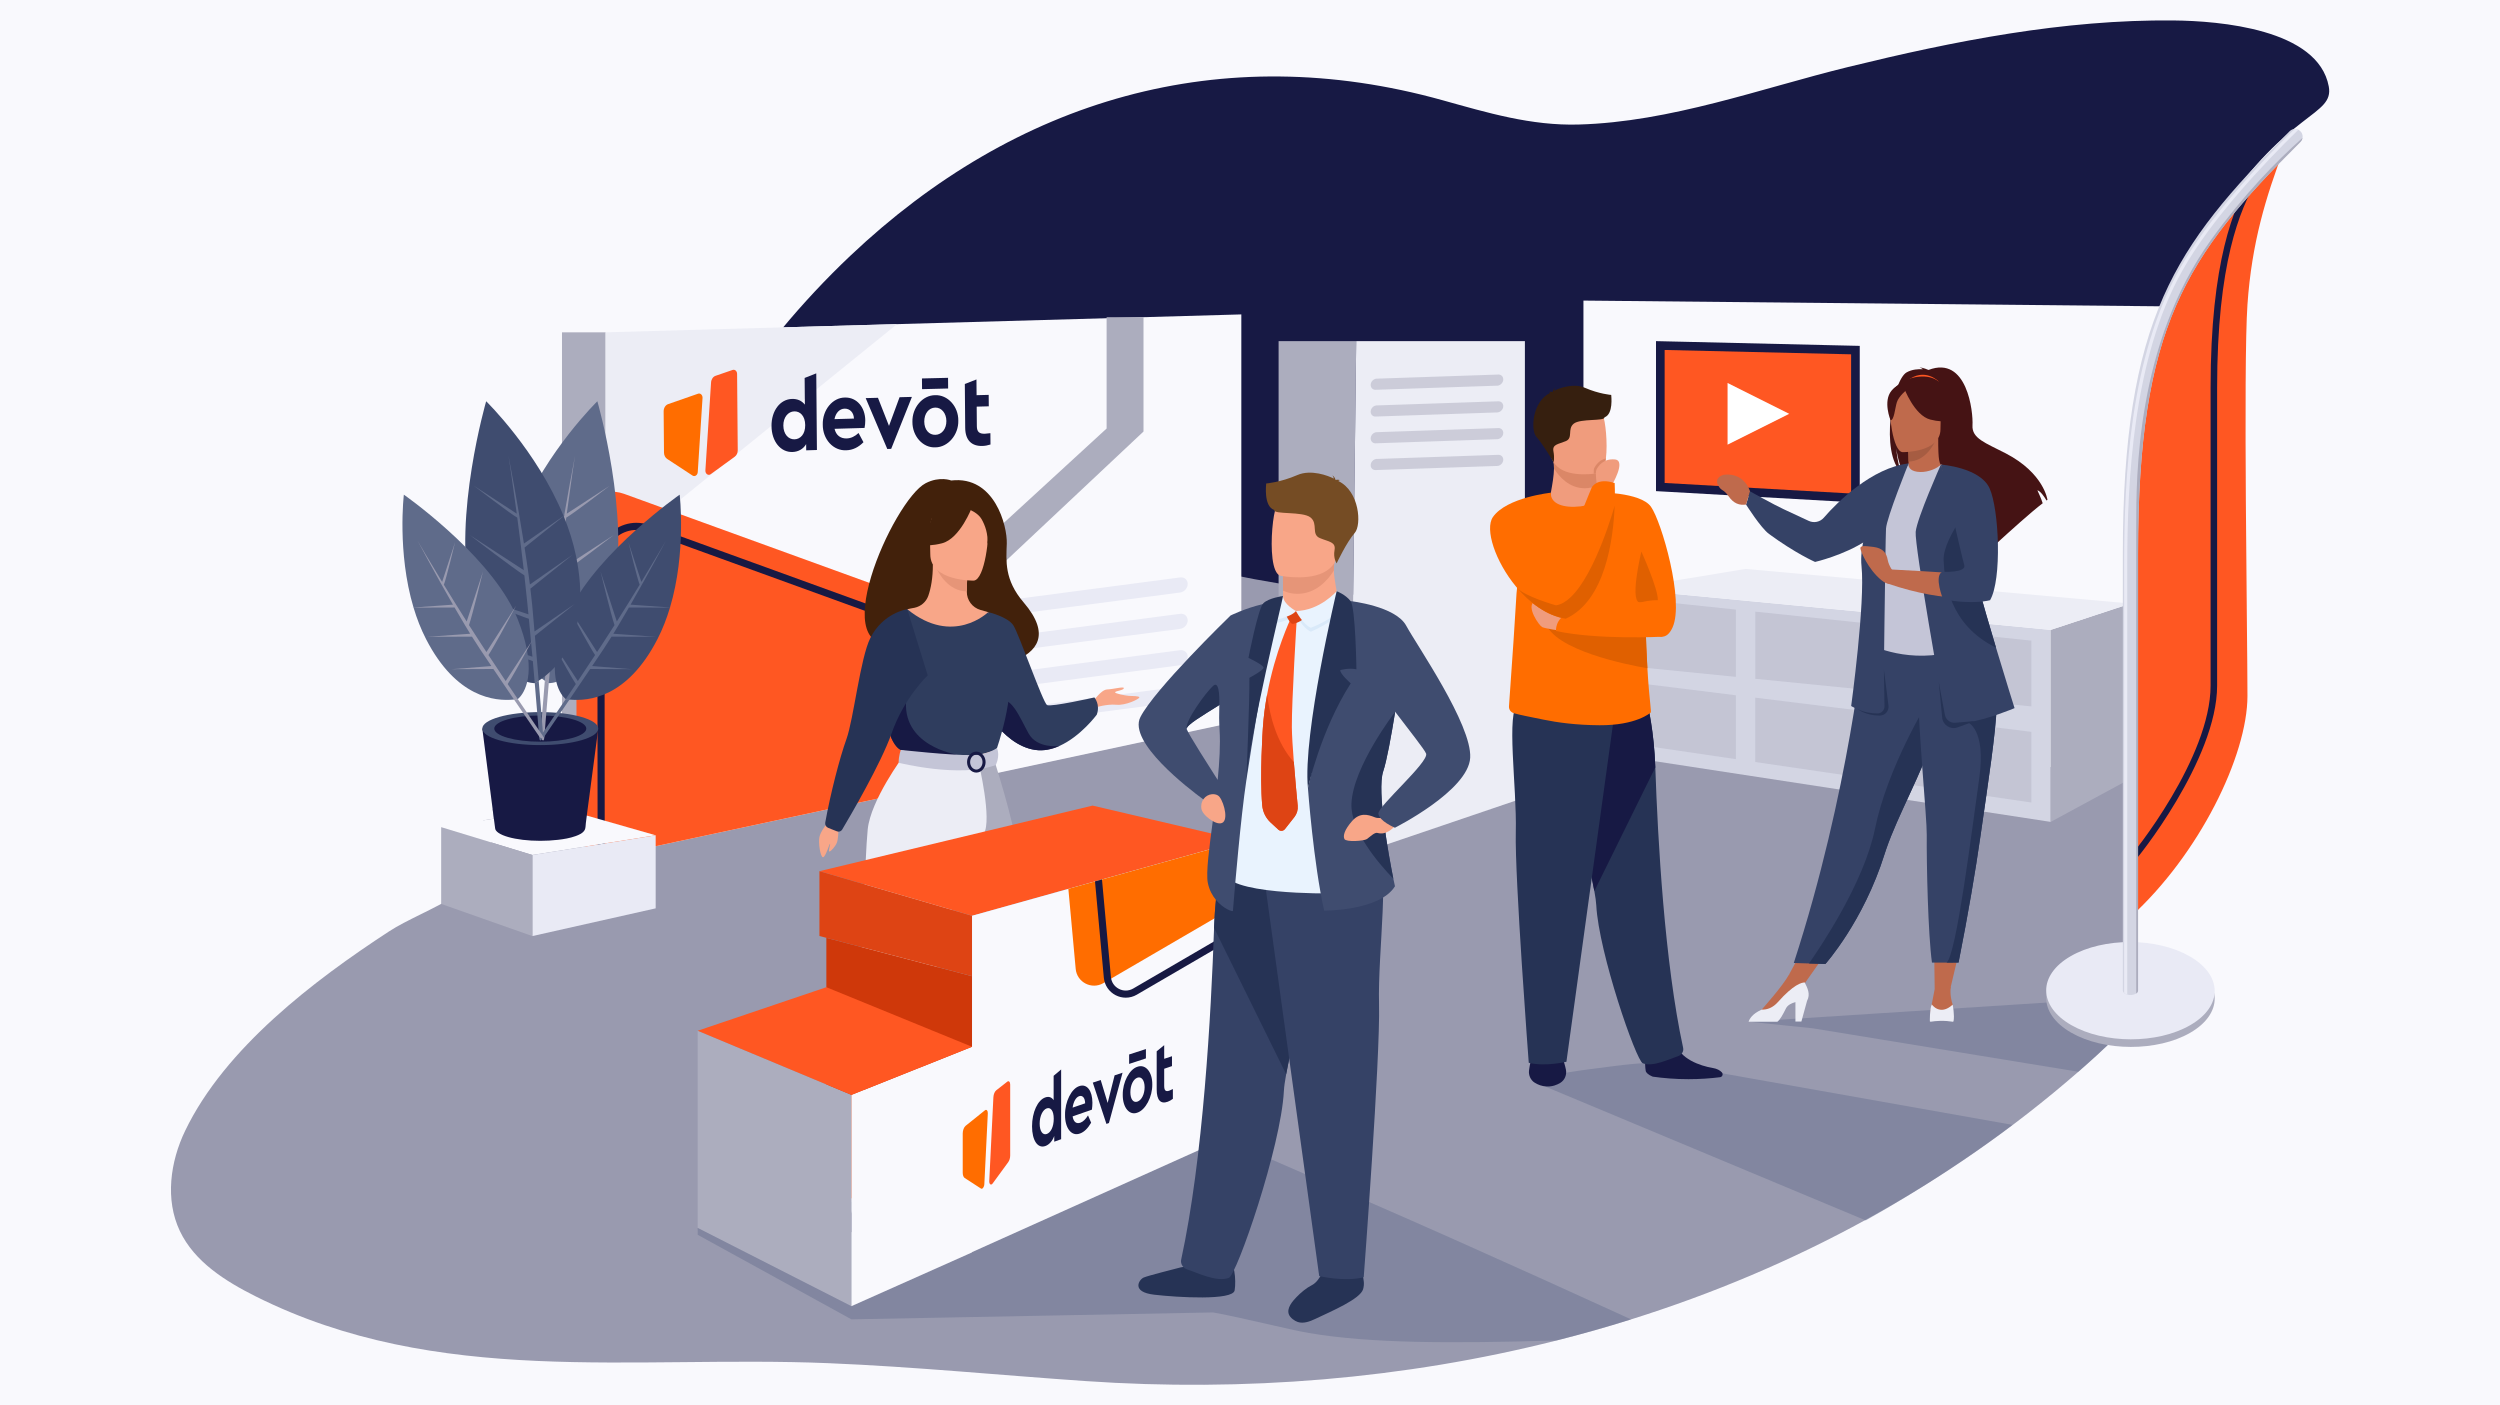 <?xml version="1.0" encoding="UTF-8"?>
<svg xmlns="http://www.w3.org/2000/svg" xmlns:xlink="http://www.w3.org/1999/xlink" version="1.1" viewBox="0 0 1071 602">
  <defs>
    <style>
      .cls-1 {
        fill: #d9e9f9;
      }

      .cls-1, .cls-2, .cls-3, .cls-4, .cls-5, .cls-6, .cls-7, .cls-8, .cls-9, .cls-10, .cls-11, .cls-12, .cls-13, .cls-14, .cls-15, .cls-16, .cls-17, .cls-18, .cls-19, .cls-20, .cls-21, .cls-22, .cls-23, .cls-24, .cls-25, .cls-26, .cls-27, .cls-28, .cls-29, .cls-30, .cls-31, .cls-32, .cls-33, .cls-34, .cls-35, .cls-36, .cls-37, .cls-38, .cls-39, .cls-40, .cls-41 {
        stroke-width: 0px;
      }

      .cls-2 {
        fill: #f9f9fd;
      }

      .cls-3 {
        fill: #42210b;
      }

      .cls-4, .cls-5, .cls-11 {
        fill: #acadbe;
      }

      .cls-4, .cls-14 {
        opacity: .4;
      }

      .cls-5 {
        opacity: .5;
      }

      .cls-6 {
        fill: #2f3d5e;
      }

      .cls-7 {
        fill: #e06000;
      }

      .cls-8 {
        fill: url(#linear-gradient-2);
      }

      .cls-8, .cls-9, .cls-15, .cls-42 {
        mix-blend-mode: multiply;
      }

      .cls-9 {
        fill: url(#linear-gradient-3);
      }

      .cls-43 {
        filter: url(#luminosity-noclip-3);
      }

      .cls-44 {
        filter: url(#luminosity-noclip-5);
      }

      .cls-10 {
        fill: none;
      }

      .cls-12 {
        fill: #354266;
      }

      .cls-45 {
        mask: url(#mask);
      }

      .cls-46 {
        filter: url(#luminosity-noclip);
      }

      .cls-13 {
        fill: #ff6d00;
      }

      .cls-14, .cls-23 {
        fill: #5f6b8a;
      }

      .cls-15 {
        fill: url(#linear-gradient);
      }

      .cls-16 {
        fill: #3f4c6f;
      }

      .cls-17 {
        fill: #263355;
      }

      .cls-18 {
        fill: #f8a688;
      }

      .cls-19 {
        fill: #ecedf5;
      }

      .cls-47 {
        clip-path: url(#clippath-1);
      }

      .cls-48 {
        clip-path: url(#clippath-2);
      }

      .cls-20 {
        fill: #e9eaf5;
      }

      .cls-21 {
        fill: #754c24;
      }

      .cls-22 {
        fill: #d3d5e3;
      }

      .cls-24 {
        fill: #a65c42;
      }

      .cls-25 {
        fill: #171944;
      }

      .cls-26 {
        fill: #c4c5d7;
      }

      .cls-27 {
        fill: #cf380a;
      }

      .cls-28 {
        fill: #49577d;
      }

      .cls-29 {
        fill: #e9f3fe;
      }

      .cls-30 {
        fill: #451314;
      }

      .cls-31 {
        fill: #db8767;
      }

      .cls-32 {
        fill: #e69578;
      }

      .cls-33 {
        fill: #de4414;
      }

      .cls-34 {
        fill: #323862;
      }

      .cls-35 {
        fill: #999aaf;
      }

      .cls-49 {
        isolation: isolate;
      }

      .cls-36 {
        fill: #bf6a4c;
      }

      .cls-37 {
        fill: #f09c7d;
      }

      .cls-38 {
        fill: #fff;
      }

      .cls-39 {
        fill: #361f0f;
      }

      .cls-50 {
        mask: url(#mask-3);
      }

      .cls-51 {
        mask: url(#mask-2);
      }

      .cls-52 {
        mask: url(#mask-5);
      }

      .cls-53 {
        mask: url(#mask-4);
      }

      .cls-54 {
        mask: url(#mask-1);
      }

      .cls-40 {
        fill: #171943;
      }

      .cls-41 {
        fill: #ff5722;
      }
    </style>
    <clipPath id="clippath">
      <rect class="cls-10" x="-5740.38" y="1467.426" width="4968.792" height="5609.857"/>
    </clipPath>
    <filter id="luminosity-noclip" x="259.447" y="288.363" width="518.528" height="86.683" color-interpolation-filters="sRGB" filterUnits="userSpaceOnUse">
      <feFlood flood-color="#fff" result="bg"/>
      <feBlend in="SourceGraphic" in2="bg"/>
    </filter>
    <filter id="luminosity-noclip-2" x="259.447" y="-7170.84" width="518.528" height="32766" color-interpolation-filters="sRGB" filterUnits="userSpaceOnUse">
      <feFlood flood-color="#fff" result="bg"/>
      <feBlend in="SourceGraphic" in2="bg"/>
    </filter>
    <mask id="mask-1" x="259.447" y="-7170.84" width="518.528" height="32766" maskUnits="userSpaceOnUse"/>
    <linearGradient id="linear-gradient" x1="259.447" y1="334.804" x2="777.975" y2="334.804" gradientUnits="userSpaceOnUse">
      <stop offset="0" stop-color="#fff"/>
      <stop offset="1" stop-color="#000"/>
    </linearGradient>
    <mask id="mask" x="259.447" y="288.363" width="518.528" height="86.683" maskUnits="userSpaceOnUse">
      <g class="cls-46">
        <g class="cls-54">
          <polygon class="cls-15" points="531.384 294.562 777.975 375.046 259.447 361.509 531.384 294.562"/>
        </g>
      </g>
    </mask>
    <clipPath id="clippath-1">
      <polygon class="cls-10" points="259.447 142.37 240.758 142.37 240.758 357.393 259.447 367.103 531.785 308.743 531.785 134.694 259.447 142.37"/>
    </clipPath>
    <filter id="luminosity-noclip-3" x="186.991" y="381.866" width="168.663" height="36.675" color-interpolation-filters="sRGB" filterUnits="userSpaceOnUse">
      <feFlood flood-color="#fff" result="bg"/>
      <feBlend in="SourceGraphic" in2="bg"/>
    </filter>
    <filter id="luminosity-noclip-4" x="186.991" y="-7170.84" width="168.663" height="32766" color-interpolation-filters="sRGB" filterUnits="userSpaceOnUse">
      <feFlood flood-color="#fff" result="bg"/>
      <feBlend in="SourceGraphic" in2="bg"/>
    </filter>
    <mask id="mask-3" x="186.991" y="-7170.84" width="168.663" height="32766" maskUnits="userSpaceOnUse"/>
    <linearGradient id="linear-gradient-2" x1="190.644" y1="411.08" x2="351.879" y2="389.859" xlink:href="#linear-gradient"/>
    <mask id="mask-2" x="186.991" y="381.866" width="168.663" height="36.675" maskUnits="userSpaceOnUse">
      <g class="cls-43">
        <g class="cls-50">
          <polygon class="cls-8" points="190.919 381.866 186.991 383.323 229.005 401.603 355.653 418.54 282.817 383.76 190.919 381.866"/>
        </g>
      </g>
    </mask>
    <filter id="luminosity-noclip-5" x="678.347" y="299.463" width="252.657" height="57.639" color-interpolation-filters="sRGB" filterUnits="userSpaceOnUse">
      <feFlood flood-color="#fff" result="bg"/>
      <feBlend in="SourceGraphic" in2="bg"/>
    </filter>
    <filter id="luminosity-noclip-6" x="678.347" y="-7170.84" width="252.657" height="32766" color-interpolation-filters="sRGB" filterUnits="userSpaceOnUse">
      <feFlood flood-color="#fff" result="bg"/>
      <feBlend in="SourceGraphic" in2="bg"/>
    </filter>
    <mask id="mask-5" x="678.347" y="-7170.84" width="252.657" height="32766" maskUnits="userSpaceOnUse"/>
    <linearGradient id="linear-gradient-3" x1="678.347" y1="328.283" x2="931.003" y2="328.283" xlink:href="#linear-gradient"/>
    <mask id="mask-4" x="678.347" y="299.463" width="252.657" height="57.639" maskUnits="userSpaceOnUse">
      <g class="cls-44">
        <g class="cls-52">
          <polygon class="cls-9" points="678.347 299.463 692.131 325.223 878.519 357.102 931.003 335.997 678.347 299.463"/>
        </g>
      </g>
    </mask>
    <clipPath id="clippath-2">
      <polygon class="cls-10" points="531.785 360.073 416.422 392.314 416.422 418.206 416.422 448.439 364.75 469.047 364.75 559.557 416.422 536.527 416.422 536.407 524.384 487.876 524.384 384.083 531.785 381.743 531.785 360.073"/>
    </clipPath>
  </defs>
  <g class="cls-49">
    <g id="Layer_1" data-name="Layer 1">
      <rect class="cls-2" x="-10.912" y="-17.049" width="1101.174" height="638.681"/>
      <g>
        <path class="cls-25" d="M931.003,134.745c4.153-10.296,7.558-24.884,20.406-44.141,28.803-43.171,48.586-40.834,46.235-53.567-4.569-24.661-46.94-28.078-66.416-28.274-47.241-.475-93.936,8.77-139.621,19.972-37.326,9.152-75.9,23.533-115.37,24.615-20.301.557-38.977-5.042-58.23-10.408-94.879-26.443-182.851-.428-253.707,66.608-42.023,39.758-73.609,89.639-94.896,143.247-18.61,46.868-30.038,97.145-32.192,147.58-1.395,32.652-.907,71.657,15.886,100.9.232.399.468.796.708,1.191,32.512,53.339,355.946-129.782,522.202-274.756,107.006-26.226,142.89-62.96,154.996-92.969Z"/>
        <path class="cls-35" d="M929.164,420s-4.05,5.27-12.43,14.09c-6.31,6.6-15.06,15.19-26.38,25.06-56.43,49.17-121.84,84.2-191.6,106.08-10.54,3.32-21.18,6.33-31.91,9.03-65.39,16.55-133.88,22.08-201.87,17.39-36.66-2.52-73.25-6.14-109.98-7.66-83.79-3.47-167.47,10.44-245.48-28.63-13.02-6.52-26.22-14.83-32.46-27.99-6.37-13.41-4.16-29.63,2.29-43,17.08-35.47,55.26-64.43,87.39-85.4,14.98-9.77,46.29-18.26,43.72-38.07-.38-2.89-1.48-6.02-3.45-9.44l.01-.01.11-.02,1.69-.27,2.76-.44-.12-.94-.41-3.17c8.6-9.93,19.09-19.63,28.91-28.46.9-.82,1.81-1.63,2.7-2.42,1.43-1.23,2.84-2.44,4.21-3.6.08-.07.17-.14.25-.21.23-.2.47-.39.69-.59,1-.81,1.98-1.61,2.95-2.38,4.96-3.96,9.49-7.11,13.16-8.93,2.88-1.1,5.75-2.19,8.63-3.28v3.28l228.7-59.7c15.37,3.89,31.57,7.13,48.39,9.95,4.52.76,9.09,1.49,13.69,2.19,2.93.44,5.88.88,8.84,1.29.11.02.22.04.32.05.09.02.17.03.26.04.3.04.61.08.92.12.21.03.43.06.64.09,114.11,16.07,251.51,17.63,360.11,63.28,20.59,8.64-55.11,99.24-5.25,102.67Z"/>
        <g class="cls-45">
          <polygon class="cls-23" points="622.191 288.363 667.53 370.566 259.447 361.509 622.191 288.363"/>
        </g>
        <polygon class="cls-2" points="695.42 302.123 678.347 299.463 678.347 128.771 929.571 131.26 929.571 335.997 695.42 302.123"/>
        <polygon class="cls-25" points="709.43 146.138 796.717 148.172 796.717 215.339 709.43 210.399 709.43 146.138"/>
        <polygon class="cls-41" points="713.132 206.902 713.132 149.928 793.017 151.789 793.017 211.422 713.132 206.902"/>
        <polygon class="cls-2" points="259.447 142.37 259.447 367.103 531.785 308.743 531.785 134.694 259.447 142.37"/>
        <polygon class="cls-11" points="474.073 135.874 474.073 183.573 392.466 258.496 408.637 261.192 489.876 184.867 489.876 135.874 474.073 135.874"/>
        <polygon class="cls-5" points="408.637 261.192 408.637 345.115 392.466 338.599 392.466 258.496 408.637 261.192"/>
        <polygon class="cls-11" points="259.447 142.37 240.758 142.37 240.758 357.393 259.447 367.103 259.447 142.37"/>
        <polygon class="cls-19" points="384.302 138.851 259.447 239.904 259.447 142.37 384.302 138.851"/>
        <g class="cls-42">
          <g class="cls-47">
            <g>
              <path class="cls-41" d="M412.007,278.876c-1.449-9.493-7.947-17.693-17.28-21.079l-127.346-46.231c-9.958-3.621-20.492,3.755-20.48,14.354l.209,270.123c.011,7.806,5.699,13.758,12.579,15.01.055,4.488,2.333,8.596,6.131,11.009,2.135,1.356,4.588,2.074,7.095,2.074h0c1.942,0,3.829-.421,5.605-1.25l115.164-53.794c7.967-3.727,13.388-11.475,14.146-20.223l12.916-148.961c.709-8.177-2.711-15.967-8.738-21.033Z"/>
              <path class="cls-40" d="M272.911,527.694c-3.176,0-6.288-.91-8.999-2.632-4.869-3.095-7.779-8.384-7.787-14.147l-.209-270.122c-.007-5.554,2.597-10.568,7.146-13.759,2.862-2.007,6.176-3.068,9.583-3.068,1.958,0,3.909.349,5.799,1.035l127.347,46.23c11.993,4.351,19.599,16.271,18.496,28.986l-12.916,148.96c-.868,10.007-7.068,18.871-16.182,23.135l-115.164,53.794c-2.255,1.054-4.649,1.588-7.114,1.588ZM272.663,227.027c-2.794,0-5.508.867-7.847,2.508-3.72,2.608-5.85,6.711-5.845,11.255l.209,270.121c.007,4.717,2.389,9.043,6.372,11.573,2.216,1.408,4.762,2.152,7.363,2.152,2.016,0,3.973-.437,5.817-1.297l115.164-53.794c8.129-3.803,13.659-11.708,14.432-20.633l12.916-148.961c.984-11.34-5.799-21.969-16.495-25.849l-127.348-46.231c-1.541-.561-3.134-.845-4.737-.845Z"/>
            </g>
          </g>
        </g>
        <g>
          <path class="cls-20" d="M508.81,250.173c0,1.782-1.444,3.416-3.226,3.652l-70.747,9.31c-1.781.235-3.226-1.021-3.226-2.804h0c0-1.783,1.445-3.416,3.226-3.651l70.747-9.309c1.781-.237,3.226,1.019,3.226,2.802h0Z"/>
          <path class="cls-20" d="M508.81,265.753c0,1.782-1.444,3.418-3.226,3.653l-70.747,9.311c-1.781.234-3.226-1.022-3.226-2.803h0c0-1.785,1.445-3.418,3.226-3.651l70.747-9.311c1.781-.235,3.226,1.019,3.226,2.802h0Z"/>
          <path class="cls-20" d="M508.81,281.336c0,1.781-1.444,3.418-3.226,3.651l-70.747,9.312c-1.781.235-3.226-1.021-3.226-2.802h0c0-1.785,1.445-3.418,3.226-3.653l70.747-9.311c1.781-.234,3.226,1.019,3.226,2.803h0Z"/>
          <path class="cls-20" d="M508.81,296.917c0,1.783-1.444,3.418-3.226,3.653l-70.747,9.31c-1.781.235-3.226-1.019-3.226-2.802h0c0-1.782,1.445-3.416,3.226-3.651l70.747-9.311c1.781-.237,3.226,1.019,3.226,2.802h0Z"/>
        </g>
        <g class="cls-51">
          <polygon class="cls-23" points="190.919 381.866 189.162 383.482 229.005 401.603 355.653 418.54 282.817 383.76 190.919 381.866"/>
        </g>
        <polygon class="cls-11" points="547.753 146.138 581.003 146.138 578.344 367.103 547.753 360.264 547.753 146.138"/>
        <polygon class="cls-19" points="581.003 146.138 653.265 146.138 653.265 341.643 578.344 367.103 581.003 146.138"/>
        <g class="cls-53">
          <polygon class="cls-28" points="678.347 299.463 692.131 325.223 878.519 357.102 931.003 335.997 678.347 299.463"/>
        </g>
        <polygon class="cls-38" points="740.09 164.068 740.09 190.496 766.5 177.282 740.09 164.068"/>
        <g>
          <polygon class="cls-22" points="695.42 252.338 878.519 269.839 878.519 352.1 695.42 324.032 695.42 252.338"/>
          <g>
            <path class="cls-4" d="M800.558,333.584v-28.689l-48.589-6.015v27.569c15.234,2.239,32.278,4.742,48.589,7.136Z"/>
            <polygon class="cls-4" points="751.968 262.021 751.968 290.795 800.558 295.655 800.558 267.128 751.968 262.021"/>
            <polygon class="cls-4" points="808.879 296.488 870.236 302.625 870.236 274.454 808.879 268.003 808.879 296.488"/>
            <path class="cls-4" d="M743.647,289.963v-28.817l-43.047-4.525s.559,14.255,1.057,29.144l41.99,4.198Z"/>
            <path class="cls-4" d="M743.647,325.223v-27.373l-41.76-5.173c.436,13.852.745,26.411.406,26.411-.248,0,17.41,2.611,41.355,6.135Z"/>
            <path class="cls-4" d="M808.879,305.926v28.88c33.231,4.874,61.357,8.993,61.357,8.993v-30.275l-61.357-7.598Z"/>
          </g>
        </g>
        <polygon class="cls-11" points="878.519 269.839 912.703 258.557 912.703 333.584 878.519 352.1 878.519 269.839"/>
        <polygon class="cls-19" points="695.42 252.338 747.806 243.734 912.703 258.557 878.519 269.839 695.42 252.338"/>
        <path class="cls-14" d="M698.758,565.232c-10.543,3.316-21.187,6.328-31.911,9.027-45.79,1.355-80.097,1.243-106.166-3.204-8.683-1.486-26.483-6.105-40.988-8.804l-154.937,2.962-65.851-36.217-.024-2.972,214.919-36.359,10.583-1.789,20.216,8.794,14.515,6.318s27.373,11.928,27.423,11.948c24.209,10.543,48.317,21.308,72.374,32.174,12.039,5.448,24.067,10.917,36.076,16.395,1.264.576,2.517,1.142,3.77,1.728Z"/>
        <g>
          <path class="cls-13" d="M299.062,168.658c-5.134,1.782-7.701,2.676-12.835,4.469-1.145.399-1.933,1.673-1.921,3.101.06,7.069.09,10.603.15,17.672.01,1.128.52,2.153,1.337,2.691,4.356,2.864,6.533,4.292,10.889,7.14.956.625,2.149-.164,2.234-1.476.682-10.585,1.364-21.169,2.047-31.754.081-1.245-.897-2.193-1.901-1.844Z"/>
          <path class="cls-41" d="M304.622,163.81c-.812,12.569-1.623,25.138-2.434,37.706-.094,1.452,1.215,2.398,2.261,1.635,4.123-3.003,6.185-4.502,10.308-7.491.807-.586,1.3-1.635,1.291-2.755-.092-10.913-.185-21.827-.278-32.74-.01-1.178-.953-2.012-1.904-1.686-2.932,1.007-4.398,1.512-7.33,2.523-1.065.366-1.829,1.489-1.914,2.805,0,.001,0,.001 0.0.002Z"/>
          <path class="cls-25" d="M349.69,159.943c.093,10.945.186,21.889.278,32.834-1.836.058-2.754.087-4.59.145-.009-1.069-.014-1.604-.023-2.673-1.204,2.097-3.342,3.306-5.859,3.386-5.109.162-8.926-4.555-8.982-11.111-.056-6.556,3.68-11.492,8.789-11.626,2.332-.061,4.154.768,5.503,2.442-.039-4.572-.058-6.858-.097-11.429,1.993-.788,2.989-1.181,4.982-1.967-.001,0-.001,0-.002 0ZM340.274,176.228c-2.665.073-4.719,2.548-4.689,6.105.03,3.557,2.088,5.956,4.79,5.874,2.518-.077,4.61-2.201,4.577-6.102-.033-3.901-2.162-5.947-4.678-5.877Z"/>
          <path class="cls-25" d="M357.528,183.708c.616,2.735,2.517,4.206,5.182,4.124,1.814-.055,3.512-.849,5.091-2.335.843,1.579,1.265,2.368,2.108,3.946-2.166,2.202-4.6,3.37-7.304,3.456-5.663.311-10.187-4.753-10.13-11.013-.165-6.254,4.198-11.574,9.494-11.584,5.072-.133,8.664,4.173,8.712,9.792.009,1.046-.093,2.137-.306,3.233-5.139.151-7.708.227-12.847.379v.002ZM365.823,179.318c-.06-2.658-1.814-4.312-3.999-4.252-2.186.06-3.799,1.809-4.332,4.489,3.332-.095,4.998-.142,8.33-.237h.002Z"/>
          <path class="cls-25" d="M390.665,170.03c-3.554,8.885-5.331,13.338-8.885,22.262-.667.021-1.0.032-1.667.053-3.703-8.697-5.555-13.057-9.258-21.793,2.103-.055,3.155-.083,5.258-.138,1.892,4.823,2.838,7.232,4.731,12.044,1.81-4.921,2.715-7.378,4.525-12.288,2.118-.056,3.177-.084,5.295-.139.001,0,.001-0.0.002-0Z"/>
          <path class="cls-25" d="M400.597,169.293c5.368-.228,10.002,4.785,9.942,10.87.163,6.078-4.42,11.443-9.789,11.485-5.367.301-9.928-4.801-9.868-10.915-.163-6.108,4.348-11.427,9.716-11.439ZM400.642,174.609c-2.776.076-4.718,2.597-4.689,6.017.029,3.42,2.011,5.74,4.788,5.655s4.718-2.605,4.689-5.93c-.028-3.325-2.086-5.817-4.788-5.742Z"/>
          <path class="cls-25" d="M424.327,190.424c-1.181.381-2.328.59-3.439.625-4.627.147-7.351-2.439-7.396-7.783-.064-7.507-.095-11.261-.159-18.768,1.993-.778,2.989-1.166,4.982-1.942.023,2.697.034,4.046.057,6.743,2.073-.055,3.109-.082,5.182-.136.017,1.96.025,2.94.042,4.901-2.073.057-3.109.086-5.182.143.028,3.358.043,5.037.071,8.395.02,2.411,1.065,3.283,3.434,3.211.296-.009,1.074-.076,2.368-.245.016,1.943.025,2.914.041,4.856Z"/>
          <path class="cls-25" d="M394.966,162.129c4.471-.109,6.706-.164,11.177-.273.015,1.83.023,2.745.039,4.575-4.471.114-6.706.171-11.177.286-.016-1.835-.023-2.753-.039-4.588Z"/>
        </g>
        <g>
          <polygon class="cls-2" points="280.894 357.84 228.054 366.28 210.454 360.9 201.704 358.23 188.994 354.35 207.014 351.45 207.124 351.43 208.814 351.16 211.574 350.72 240.004 346.14 248.654 348.61 251.384 349.39 280.894 357.84"/>
          <polygon class="cls-20" points="280.892 389.136 280.892 357.842 228.057 366.27 228.057 401.015 280.892 389.136"/>
          <polygon class="cls-11" points="188.994 354.349 188.994 387.242 228.057 401.015 228.057 366.27 188.994 354.349"/>
        </g>
        <g>
          <g>
            <path class="cls-25" d="M256.294,312.13c-.02.17-.04.34-.07.5-.03.27-.06.54-.11.81-.14,1.17-.3,2.33-.45,3.49-.22,1.69-.45,3.37-.67,5.07-.27,2.02-.54,4.04-.8,6.07-.29,2.16-.57,4.34-.86,6.5-.28,2.11-.56,4.23-.83,6.34l-.75,5.61c-.1.7-.18,1.4-.27,2.09-.03.26-.07.52-.1.78-.14,1.06-.27,2.12-.4,3.17-.13.9-.06,2.17-.48,2.96-.77,1.44-2.5,2.15-3.94,2.67-2.42.87-5,1.3-7.54,1.59-2.51.29-5.04.43-7.57.43-10.69,0-19.36-2.47-19.36-5.52l-.46-3.53-.06-.44-.12-.94-.41-3.17-4.36-34-.06-.48h49.67Z"/>
            <path class="cls-16" d="M256.296,312.128c0,3.904-11.119,7.074-24.841,7.074-13.715,0-24.833-3.17-24.833-7.074,0-3.905,11.119-7.069,24.833-7.069,13.722,0,24.841,3.164,24.841,7.069Z"/>
            <path class="cls-25" d="M251.17,312.128c0,3.101-8.822,5.614-19.715,5.614-10.883,0-19.711-2.513-19.711-5.614,0-3.1,8.829-5.612,19.711-5.612,10.892,0,19.715,2.512,19.715,5.612Z"/>
          </g>
          <g>
            <g>
              <path class="cls-23" d="M217.42,238.13c-6.927,33.586,7.403,47.862,15.988,53.487.585.379,1.158.735,1.688,1.041,0,0,10.356.675,19.837-16.911.1-.194.207-.381.311-.581,2.103-4.019,4.171-8.956,6.059-15.026.514-1.619.962-3.299,1.348-5.031l.056-.233c7.482-33.698-6.799-82.979-6.799-82.979,0,0-21.73,21.207-33.177,49.152-.013.029-.021.048-.021.072-2.237,5.45-4.081,11.159-5.288,17.01Z"/>
              <path class="cls-35" d="M233.408,291.616c-1.093,13.239-1.946,23.901-1.946,23.901,0,0,1.476,3.676,1.754.178,0,0,.687-9.217,1.88-23.038-.53-.306-1.103-.662-1.688-1.041Z"/>
              <path class="cls-35" d="M236.143,259.707c-.31,3.386-.63,7.046-.944,10.815l-17.21-11.78,17.045,13.629c-.552,6.433-1.113,13.118-1.627,19.245.585.379,1.158.735,1.688,1.041.248-2.948.521-6.116.822-9.442,3.431-1.039,13.053-4.98,19.015-7.469,2.668-1.113,4.612-1.932,4.954-2.076l-4.643,1.495-19.152,6.17c.459-5.116.974-10.584,1.521-16.264,4.219-1.268,19.135-7.492,25.038-9.962,1.39-.587,2.282-.969,2.413-1.018l-2.357.785-24.909,8.315c.158-1.664.32-3.346.497-5.045.382-3.879.807-7.789,1.245-11.657,4.96-3.139,21.807-16.068,23.374-17.275l-23.122,15.049c.911-7.944,1.875-15.654,2.791-22.512,2.794-1.517,17.699-12.96,18.624-13.673l-18.404,11.976c1.824-13.646,3.344-23.596,3.532-24.785-.311,1.607-3.732,19.462-6.613,37.59l-16.991-11.811-.915-.645.893.717,16.745,13.439c-.594,3.833-1.17,7.665-1.675,11.328-.043.146-.072.317-.065.49-.187,1.358-.364,2.695-.533,4.013l-18.334-12.761,18.114,14.541c-.332,2.694-.605,5.233-.818,7.538Z"/>
            </g>
            <g>
              <path class="cls-16" d="M281.632,273.852c-12.843,24.94-29.306,26.662-37.658,25.834-.569-.06-1.113-.132-1.606-.203,0,0-6.943-4.897-3.94-20.962.035-.173.064-.353.1-.53.721-3.637,1.948-7.844,3.862-12.677.508-1.295,1.084-2.599,1.725-3.896l.087-.177c12.556-25.296,46.969-49.328,46.969-49.328,0,0,2.93,24.664-4.142,48.334-.003.026-.011.044-.02.059-1.377,4.62-3.136,9.197-5.376,13.545Z"/>
              <path class="cls-23" d="M243.974,299.685c-6.109,8.987-11.047,16.207-11.047,16.207,0,0-2.823,1.586-1.207-.785,0,0,4.301-6.219,10.648-15.625.493.072,1.037.144,1.606.203Z"/>
              <path class="cls-23" d="M258.627,277.966c-1.541,2.312-3.216,4.809-4.956,7.37l17.009,1.343-17.851-.083c-2.958,4.376-6.036,8.924-8.854,13.09-.569-.06-1.113-.132-1.606-.203,1.35-2.008,2.808-4.162,4.323-6.437-1.647-2.426-5.745-9.874-8.263-14.525-1.132-2.079-1.944-3.6-2.088-3.872l2.189,3.342,9.019,13.77c2.338-3.497,4.819-7.24,7.388-11.141-2.03-2.972-8.328-14.594-10.821-19.202-.579-1.086-.953-1.79-1.012-1.891l1.099,1.714,11.582,18.093c.756-1.144,1.513-2.294,2.276-3.469,1.753-2.665,3.485-5.372,5.2-8.058-1.546-4.549-5.627-21.435-6.005-23.009l6.987,21.459c3.505-5.524,6.847-10.925,9.794-15.76-.999-2.401-4.607-17.347-4.833-18.276l5.558,17.082c5.851-9.626,9.998-16.738,10.491-17.596-.627,1.187-7.626,14.309-15.107,27.33l16.882,1.21.919.063-.938-.004-17.566-.052c-1.589,2.746-3.195,5.479-4.753,8.07-.051.117-.119.242-.211.346-.578.964-1.155,1.904-1.72,2.83l18.224,1.298-19.002-.05c-1.174,1.886-2.305,3.64-3.353,5.218Z"/>
            </g>
          </g>
          <g>
            <g>
              <path class="cls-16" d="M246.759,238.13c6.933,33.586-7.402,47.862-15.982,53.487-.591.379-1.164.735-1.689,1.041,0,0-10.358.675-19.841-16.911-.099-.194-.207-.381-.308-.581-2.107-4.019-4.175-8.956-6.062-15.026-.509-1.619-.965-3.299-1.348-5.031l-.054-.233c-7.483-33.703,6.797-82.979,6.797-82.979,0,0,21.731,21.207,33.176,49.152.019.029.023.048.023.072,2.24,5.45,4.082,11.159,5.288,17.01Z"/>
              <path class="cls-23" d="M230.776,291.616c1.09,13.239,1.945,23.901,1.945,23.901,0,0-1.482,3.676-1.753.178,0,0-.69-9.217-1.881-23.038.526-.306,1.099-.662,1.689-1.041Z"/>
              <path class="cls-23" d="M228.039,259.707c.307,3.386.63,7.046.944,10.815l17.207-11.78-17.041,13.629c.548,6.433,1.109,13.118,1.628,19.245-.591.379-1.164.735-1.689,1.041-.248-2.948-.52-6.116-.826-9.442-3.423-1.043-13.044-4.98-19.015-7.469-2.667-1.113-4.609-1.932-4.958-2.076l4.651,1.495,19.152,6.17c-.462-5.116-.973-10.584-1.524-16.264-4.218-1.268-19.131-7.492-25.037-9.962-1.387-.587-2.28-.969-2.414-1.018l2.36.785,24.907,8.315c-.157-1.664-.319-3.346-.495-5.045-.384-3.879-.809-7.789-1.248-11.657-4.953-3.139-21.806-16.068-23.374-17.275l23.125,15.049c-.911-7.944-1.878-15.654-2.791-22.512-2.793-1.517-17.696-12.96-18.626-13.673l18.406,11.976c-1.822-13.646-3.346-23.596-3.534-24.785.314,1.607,3.736,19.462,6.611,37.59l16.991-11.811.92-.645-.897.717-16.745,13.439c.594,3.833,1.174,7.665,1.671,11.328.051.146.077.317.068.49.191,1.358.368,2.695.537,4.013l18.337-12.761-18.119,14.541c.331,2.694.609,5.233.819,7.538Z"/>
            </g>
            <g>
              <path class="cls-23" d="M182.55,273.849c12.841,24.943,29.306,26.665,37.658,25.837.566-.06,1.117-.132,1.607-.203,0,0,6.939-4.897,3.941-20.962-.036-.173-.065-.353-.101-.53-.72-3.637-1.945-7.844-3.859-12.677-.513-1.295-1.09-2.599-1.731-3.896l-.087-.177c-12.554-25.296-46.966-49.328-46.966-49.328,0,0-2.934,24.664,4.139,48.334.003.026.013.044.019.06,1.38,4.619,3.14,9.197,5.38,13.541Z"/>
              <path class="cls-35" d="M220.208,299.685c6.109,8.987,11.04,16.207,11.04,16.207,0,0,2.829,1.586,1.21-.785,0,0-4.3-6.219-10.643-15.625-.49.072-1.041.144-1.607.203Z"/>
              <path class="cls-35" d="M205.552,277.966c1.546,2.312,3.222,4.809,4.958,7.37l-17.01,1.343,17.851-.083c2.959,4.376,6.037,8.921,8.857,13.09.566-.06,1.117-.132,1.607-.203-1.356-2.008-2.811-4.162-4.326-6.437,1.648-2.426,5.748-9.874,8.267-14.525,1.127-2.079,1.945-3.6,2.088-3.872l-2.19,3.342-9.023,13.77c-2.333-3.497-4.816-7.24-7.387-11.141,2.035-2.972,8.329-14.594,10.819-19.202.58-1.086.953-1.79,1.012-1.891l-1.099,1.714-11.582,18.093c-.754-1.144-1.517-2.294-2.272-3.469-1.75-2.665-3.488-5.372-5.199-8.058,1.541-4.549,5.624-21.435,6.005-23.009l-6.991,21.459c-3.505-5.524-6.846-10.925-9.79-15.76.999-2.401,4.603-17.347,4.832-18.276l-5.56,17.082c-5.852-9.626-9.999-16.738-10.489-17.596.627,1.187,7.622,14.309,15.107,27.33l-16.886,1.21-.918.063.937-.003,17.567-.053c1.594,2.746,3.197,5.479,4.756,8.07.047.117.119.242.21.346.572.964,1.152,1.904,1.721,2.83l-18.226,1.298,19.004-.05c1.171,1.886,2.303,3.64,3.35,5.218Z"/>
            </g>
          </g>
        </g>
        <g>
          <path class="cls-5" d="M643.999,162.528c0,1.311-1.063,2.513-2.373,2.687l-52.052,1.761c-1.31.173-2.374-.751-2.374-2.063h0c0-1.312,1.063-2.513,2.374-2.687l52.052-1.761c1.31-.174,2.373.75,2.373,2.061h0Z"/>
          <path class="cls-5" d="M643.999,173.991c0,1.311-1.063,2.515-2.373,2.688l-52.052,1.762c-1.31.172-2.374-.752-2.374-2.062h0c0-1.313,1.063-2.515,2.374-2.687l52.052-1.762c1.31-.173,2.373.75,2.373,2.061h0Z"/>
          <path class="cls-5" d="M643.999,185.456c0,1.31-1.063,2.515-2.373,2.686l-52.052,1.763c-1.31.173-2.374-.751-2.374-2.061h0c0-1.313,1.063-2.515,2.374-2.688l52.052-1.762c1.31-.172,2.373.749,2.373,2.062h0Z"/>
          <path class="cls-5" d="M643.999,196.92c0,1.312-1.063,2.515-2.373,2.688l-52.052,1.761c-1.31.173-2.374-.75-2.374-2.062h0c0-1.311,1.063-2.513,2.374-2.686l52.052-1.762c1.31-.174,2.373.75,2.373,2.062h0Z"/>
        </g>
        <g>
          <path class="cls-3" d="M386.109,275.395c-1.177-2.271,25.688-10.449,26.114,11.963,0,0,50.327-1.237,26.297-29.288-8.319-9.711-7.463-17.74-7.214-25.214.253-7.476-5.181-29.2-23.81-27.012,0,0-4.878-1.985-10.966,1.174-13.845,7.183-44.86,76.643-10.421,68.378Z"/>
          <path class="cls-18" d="M468.387,300.451s3.276-4.987,5.916-5.085c2.64-.098,7.529-1.467,7.138-.489-.391.978-3.423,1.076-3.716,1.663-.294.586,4.498,1.467,5.867,1.564,1.369.098,4.596,0,4.498.684-.098.685-5.816,3.52-9.851,3.129-4.035-.391-9.022,1.173-9.022,1.173l-.831-2.64Z"/>
          <path class="cls-6" d="M421.01,302.065s1.781,3.526,5.01,7.577c3.893,4.875,9.895,10.508,17.431,11.619,3.6.531,7.12-.243,10.356-1.681.009-.003.012-.003.012-.003,9.153-4.063,16.035-13.407,16.035-13.407,1.613-4.4-1.027-7.384-1.027-7.384,0,0-18.481,4.157-20.242,3.277-1.76-.88-12.027-30.459-14.471-34.176-2.447-3.717-10.778-5.647-10.778-5.647l-2.326,39.823Z"/>
          <path class="cls-25" d="M426.021,309.642c3.893,4.875,9.895,10.508,17.431,11.619,3.6.531,7.12-.243,10.356-1.681-.358.047-9.499,1.176-13.142-5.342-3.717-6.651-7.736-17.211-13.257-13.691-2.382,1.52-2.276,5.295-1.388,9.094Z"/>
          <path class="cls-34" d="M352.059,501.561s-5.639,5.146-4.539,8.803c1.1,3.657,6.189,6.095,6.877,10.564.688,4.469,3.439,6.907,5.914,6.907h11.804s1.822-3.145-2.579-4.093c-4.402-.948-6.061-6.2-5.786-11.076.275-4.875-.413-11.377-.413-11.377l-9.353-2.167-1.926,2.438Z"/>
          <path class="cls-34" d="M399.791,503.746s-2.029,21.803.447,23.021l31.685-.065s0-3.657-5.089-4.469c-5.089-.813-14.03-3.792-15.543-10.429-1.513-6.636-11.5-8.058-11.5-8.058Z"/>
          <path class="cls-18" d="M377.212,347.331c6.52-14.622,10.51-18.819,9.748-23.357-.567-3.378,1.726-62.98,1.726-62.98.773-.24,2.324-.454,3.172-.643,2.674-.594,4.888-2.472,5.81-5.053,1.109-3.108,1.992-7.697,1.971-13.448l.835.164,14.044,2.781s-.319,4.42-.329,8.583c-0.0.035-0.0.07-.001.104-.017,3.616,2.355,6.808,5.829,7.811,1.774.512,3.317.949,3.317.949,0,0,5.157,14.723,6.142,29.847.985,15.125-9.377,21.696.078,51.919,9.654,30.869-55.945,11.403-52.343,3.323Z"/>
          <path class="cls-32" d="M414.518,244.795s-.319,4.42-.329,8.583c-7.859-.221-12.013-7.39-13.715-11.364l14.044,2.781Z"/>
          <path class="cls-18" d="M417.143,248.738s-18.593.307-18.606-11.276c-.013-11.582-2.421-19.342,9.449-20.028,11.871-.685,14.182,3.732,15.127,7.597.945,3.865-1.134,23.328-5.97,23.707Z"/>
          <path class="cls-3" d="M416.454,217.151s-5.091,13.588-12.904,15.597c-7.813,2.009-11.201-.085-11.201-.085,0,0,5.993-4.761,7.236-13.071,0,0,13.029-8.908,16.869-2.441Z"/>
          <path class="cls-3" d="M415.193,218.254s3.775,1.411,5.329,4.164c1.519,2.692,2.814,6.258,2.513,10.633,0,0,3.836-9.236-.475-14.46-4.571-5.54-7.367-.337-7.367-.337Z"/>
          <path class="cls-6" d="M379.744,287.358s.071,8.818.543,16.806c.314,5.295.801,10.227,1.561,11.981,1.907,4.4,4.057,5.116,4.057,5.116l16.636,4.078,5.849,1.431,18.446-5.509s8.402-23.451,5.028-36.651c-3.374-13.201-8.528-22.368-8.528-22.368,0,0-15.052,14.738-34.651-1.25l-8.942,26.367Z"/>
          <path class="cls-25" d="M380.287,304.165c.314,5.295.801,10.227,1.561,11.981,1.907,4.4,4.057,5.116,4.057,5.116l16.636,4.078,7.225-2.124s-24.119-3.655-21.447-24.407l-8.032,5.356Z"/>
          <path class="cls-11" d="M425.663,324.821s9.135,28.434,9.722,38.115c.587,9.681-17.462,137.523-18.188,141.983-.685,4.205-5.906,6.885-5.906,6.885,0,0-2.401,1.417-5.828.449-4.755-1.343-6.258-2.95-6.258-2.95,0,0-7.11-91.176-2.71-123.746,4.4-32.57,4.452-60.736,4.452-60.736h24.717Z"/>
          <path class="cls-19" d="M386.96,323.974s-13.934,18.696-15.233,31.335c-1.299,12.639-2.038,57.033-4.805,69.354-2.768,12.321-12.936,36.032-12.936,74.461,0,0,1.057,2.203,4.32,3.376,1.044.375,2.442.739,3.799,1.05,2.691.617,5.453-.699,6.681-3.171,6.875-13.841,28.773-58.483,29.895-67.75.795-6.558,7.709-49.96,22.791-75.428,3.621-6.114-2.222-30.429-2.222-30.429l-32.29-2.797Z"/>
          <path class="cls-26" d="M427.122,320.432s-3.667,2.901-10.952,3.048c-8.702.175-30.265-2.219-30.265-2.219,0,0-.958,2.677-.919,5.504,0,0,26.335,6.643,41.594.97,0,0,1.968-3.703.542-7.303Z"/>
          <path class="cls-25" d="M414.287,326.484c0-2.478,1.781-4.494,3.971-4.494,2.19,0,3.971,2.016,3.971,4.494,0,2.478-1.781,4.494-3.971,4.494-2.189,0-3.971-2.016-3.971-4.494ZM415.603,326.484c0,1.753,1.191,3.178,2.654,3.178,1.464,0,2.655-1.426,2.655-3.178,0-1.752-1.191-3.178-2.655-3.178-1.463,0-2.654,1.426-2.654,3.178Z"/>
          <path class="cls-18" d="M359.161,356.011s-.017,3.366-.655,4.99c-.639,1.624-2.554,3.789-3.193,3.789-.639,0,.585-3.383.266-3.315-.319.067-1.86,5.63-2.977,5.765-1.117.136-2.131-6.239-1.546-8.742.585-2.504,3.113-5.506,3.113-5.506l4.992,3.019Z"/>
          <path class="cls-17" d="M388.686,260.993s-10.286,1.395-15.822,12.302c-4.278,8.429-7.213,34.942-10.232,43.29-2.889,7.989-6.875,23.433-9.098,35.808-.172.96.357,1.906,1.263,2.265l3.782,1.5c.816.323,1.746.009,2.195-.746,3.361-5.643,16.613-28.243,21.215-41.318,5.38-15.286,15.444-24.779,15.444-24.779l-8.748-28.322Z"/>
        </g>
        <g>
          <polygon class="cls-41" points="351.045 373.209 416.422 392.314 531.785 360.073 468.065 345.115 351.045 373.209"/>
          <polygon class="cls-33" points="351.045 373.209 351.045 400.994 416.422 418.206 416.422 392.314 351.045 373.209"/>
          <polygon class="cls-27" points="354.011 401.774 354.011 508.554 416.422 536.407 416.422 418.206 354.011 401.774"/>
          <polygon class="cls-11" points="298.886 441.571 298.886 526.022 364.75 559.557 364.75 469.047 298.886 441.571"/>
          <polygon class="cls-2" points="531.785 360.073 416.422 392.314 416.422 418.206 416.422 448.439 364.75 469.047 364.75 559.557 416.422 536.527 416.422 536.407 524.384 487.876 524.384 384.083 531.785 381.743 531.785 360.073"/>
          <polygon class="cls-41" points="298.886 441.571 354.011 422.922 416.422 448.439 364.75 469.047 298.886 441.571"/>
        </g>
        <g>
          <path class="cls-13" d="M421.965,475.64c-3.314,2.642-4.97,3.971-8.284,6.648-.739.596-1.253,1.957-1.253,3.312v16.769c0,1.071.323,1.942.846,2.286,2.787,1.834,4.181,2.737,6.969,4.518.612.391,1.384-.602,1.446-1.856.496-10.1.993-20.2,1.49-30.3.059-1.187-.566-1.895-1.213-1.378Z"/>
          <path class="cls-41" d="M425.569,470.047c-.592,11.966-1.183,23.932-1.772,35.898-.068,1.385.769,2.001,1.446,1.067,2.67-3.678,4.005-5.505,6.675-9.136.523-.711.846-1.789.846-2.831v-30.457c0-1.096-.602-1.702-1.216-1.225-1.892,1.474-2.838,2.213-4.731,3.698-.687.538-1.185,1.732-1.247,2.983v.002Z"/>
          <path class="cls-25" d="M454.593,458.159v29.876c-1.182.427-1.773.64-2.955,1.068v-2.44c-.786,2.161-2.169,3.705-3.789,4.291-3.289,1.191-5.719-2.387-5.719-8.429s2.431-11.309,5.719-12.403c1.501-.5,2.669-.086,3.528,1.186v-10.434c1.287-1.089,1.93-1.632,3.217-2.715-0.0 0-.001 0-.001 0ZM448.445,474.826c-1.715.583-3.051,3.257-3.051,6.524,0,3.268,1.311,5.063,3.051,4.445,1.621-.576,2.979-2.938,2.979-6.499s-1.359-5.02-2.979-4.47Z"/>
          <path class="cls-25" d="M459.508,478.268c.382,2.359,1.597,3.308,3.312,2.699,1.168-.415,2.265-1.474,3.289-3.128.534,1.254.801,1.879,1.335,3.128-1.406,2.419-2.979,3.972-4.719,4.602-3.646,1.439-6.529-2.247-6.459-7.955-.072-5.658,2.765-11.331,6.173-12.348,3.264-1.087,5.553,2.099,5.553,7.141,0,.938-.072,1.94-.214,2.967-3.308,1.158-4.962,1.736-8.27,2.894v.002ZM464.869,472.661c-.024-2.385-1.144-3.538-2.55-3.061-1.407.477-2.455,2.373-2.812,4.909,2.145-.739,3.217-1.109,5.362-1.848 0-0.0.001-0.0.001-0Z"/>
          <path class="cls-25" d="M480.907,459.543c-2.336,8.557-3.503,12.869-5.839,21.559-.429.155-.644.233-1.073.388-2.336-7.011-3.503-10.551-5.839-17.696,1.354-.451,2.031-.677,3.384-1.129,1.191,3.958,1.787,5.927,2.978,9.847,1.192-4.752,1.787-7.119,2.979-11.834,1.363-.454,2.045-.682,3.408-1.136 0-0.0.001-0.0.001-0Z"/>
          <path class="cls-25" d="M487.302,456.992c3.456-1.227,6.41,2.269,6.339,7.601.072,5.282-2.907,10.913-6.362,12.051-3.456,1.365-6.363-2.224-6.291-7.656-.072-5.382,2.86-10.959,6.315-11.996ZM487.302,461.664c-1.787.607-3.05,3.211-3.05,6.227,0,3.016,1.263,4.665,3.05,4.031,1.787-.634,3.05-3.238,3.05-6.15s-1.311-4.698-3.05-4.107Z"/>
          <path class="cls-25" d="M502.458,470.741c-.762.572-1.501.989-2.216,1.248-2.978,1.078-4.717-.619-4.717-5.273v-16.344c1.287-1.054,1.93-1.58,3.216-2.628v5.851c1.334-.445,2.002-.667,3.336-1.112v4.236c-1.334.453-2.001.68-3.336,1.134v7.284c0,2.092.667,2.639,2.192,2.098.19-.068.691-.283,1.525-.691v4.196Z"/>
          <path class="cls-25" d="M483.718,451.736c2.878-.93,4.316-1.396,7.194-2.326v4.005c-2.878.948-4.316,1.421-7.194,2.369v-4.047Z"/>
        </g>
        <g class="cls-48">
          <g>
            <path class="cls-13" d="M457.947,267.465l67.817,17.866c6.051,1.592,10.278,7.058,10.304,13.315l.322,77.398c.021,4.941-2.6,9.511-6.866,12l-56.849,33.129c-4.992,2.909-11.317-.353-11.848-6.101l-12.767-139.246c-.503-5.464,4.582-9.76,9.885-8.36h0Z"/>
            <path class="cls-40" d="M482.273,427.408c-1.489,0-2.983-.364-4.32-1.053-2.879-1.482-4.776-4.292-5.074-7.515l-12.768-139.247c-.281-3.061.952-6.072,3.298-8.058,1.7-1.438,3.864-2.229,6.093-2.229.811,0,1.62.104,2.403.312l67.818,17.865c6.708,1.765,11.413,7.844,11.441,14.784l.323,77.398c.023,5.463-2.898,10.568-7.622,13.326l-56.85,33.128c-1.446.843-3.086,1.288-4.743,1.288ZM469.474,272.354c-1.507,0-2.922.523-4.092,1.513-1.61,1.363-2.422,3.348-2.229,5.447l12.767,139.247c.204,2.21,1.454,4.061,3.43,5.078.929.479,1.914.721,2.925.721h0c1.107,0,2.214-.304,3.202-.879l56.849-33.128c3.786-2.21,6.125-6.3,6.107-10.674l-.323-77.398c-.023-5.561-3.792-10.432-9.165-11.844l-67.819-17.866c-.544-.144-1.101-.217-1.653-.217Z"/>
          </g>
        </g>
        <g>
          <path class="cls-18" d="M549.644,253.035l.012,2.295s-.625,7.176,8.212,8.224c8.836,1.051,16.082.913,15.843-4.625-.796-4.287-2.222-10.943-2.281-14.49-.022-1.318.069-2.717.314-4.297l-17.123-.342-5.043.824.065,12.412Z"/>
          <path class="cls-32" d="M549.579,240.624l.065,12.412c1.819.846,3.871,1.362,6.172,1.362,7.869,0,12.956-5.771,15.614-9.959-.022-1.318.069-2.717.314-4.297l-17.123-.342-5.043.824Z"/>
          <path class="cls-18" d="M573.056,237.387c-1.986,10.692-15.782,10.341-21.744,9.669-1.678-.187-2.734-.401-2.734-.401-1.892-.505-2.947-3.485-3.438-7.388-.973-7.724.256-19.063,1.561-21.964,1.964-4.364,5.663-9.084,19.556-5.678,13.896,3.408,9.348,12.063,6.798,25.762Z"/>
          <path class="cls-17" d="M582.551,543.533s-2.171,2.972-8.023,2.055c-5.851-.918-5.84,1.088-6.052-.713-.21-1.802-.843-2.786-.843-2.786,0,0-1.786,6.508-5.603,8.457-2.447,1.249-4.726,3.176-6.631,5.151-1.704,1.766-4.28,4.723-3.238,7.408.552,1.423,2.418,2.788,3.835,3.249,2.468.802,5.246-.278,7.461-1.329,7.159-3.395,19.209-8.508,20.492-12.708,1.284-4.2-1.398-8.784-1.398-8.784Z"/>
          <path class="cls-17" d="M525.815,540.066s-3.565,5.251-9.763,4.684c-6.2-.566-7.353-2.561-10.196-1.818-2.842.748-14.072,3.565-15.939,4.378-1.869.809-5.582,6.166,4.556,7.342,10.138,1.176,33.719,2.573,34.446-1.859.726-4.434-.064-13.076-3.103-12.727Z"/>
          <path class="cls-12" d="M550.989,460.214c-.538,2.966-.88,5.398-.971,7.143-1.23,23.977-20.184,78.801-23.574,80.08-5.246,1.98-13.507-2.228-17.829-3.605-1.791-.572-2.999-2.378-2.601-4.21,9.387-43.152,12.836-105.289,14.091-142.077.635-18.53,3.815-31.33,3.815-31.33,0,0,46.229-12.335,46.503,3.269.243,13.807-15.313,67.955-19.436,90.732Z"/>
          <path class="cls-17" d="M550.989,460.214l-30.883-62.67c.635-18.53,3.815-31.33,3.815-31.33,0,0,46.229-12.335,46.503,3.269.243,13.807-15.313,67.955-19.436,90.732Z"/>
          <path class="cls-12" d="M540.703,369.537l24.438,177.123s10.732,2.588,19.079.517c0,0,7.155-94.202,6.558-116.976-.596-22.774,5.135-60.94-1.308-65.149-6.443-4.209-48.768,4.484-48.768,4.484Z"/>
          <path class="cls-21" d="M542.438,207.125s6.115-.47,13.328-3.606c5.855-2.545,13.24.258,15.638,1.521-.064-.386-.218-.914-.585-1.442,0,0,1.077.763,1.235,1.83.111.082.161.138.132.157,0,0,1.221-.223,2.004.129,0,0-.549-.078-.744.275-.021.037-.052.069-.088.097,9.132,4.412,9.975,18.845,7.037,22.184-3.536,4.018-7.775,13.066-7.775,13.066,0,0-1.546-2.138-.903-5.673.643-3.536-2.411-3.536-6.268-5.143-3.857-1.607-.643-6.107-4.018-8.839-3.375-2.732-15.75-1.125-15.589-3.214-4.593-1.673-3.403-10.871-3.403-11.341Z"/>
          <path class="cls-29" d="M575.795,262.006l-5.627,120.727s-46.961.767-45.62-9.86c1.341-10.627,16.927-107.17,16.927-107.17l34.32-3.697h0Z"/>
          <path class="cls-16" d="M592.562,330.437c-2.794,8.381,2.474,36.505,4.351,46.033.413,2.015.687,3.206.687,3.206-6.504,10.58-30.322,10.443-30.322,10.443-4.58-20.246-6.962-52.491-6.962-52.491l18.276-80.112,22.994,21.254s-1.741,12.963-3.894,26.154c-1.695,10.443-3.619,21.07-5.13,25.513Z"/>
          <path class="cls-16" d="M545.335,257.975c-.25.031-.499.073-.738.114-1.248.197-2.474.447-3.67.728-7.683,1.809-13.837,4.907-13.837,4.907,0,0-.01.021-.01.052-1.112,1.081-32.467,31.511-38.538,43.435-5.458,10.666,20.719,30.689,26.947,35.253.832.603,1.31.936,1.31.936,0,0,2.225.873,3.763.53-.312,2.558-.655,5.208-1.008,7.839-1.476,11.145-2.994,22.206-2.121,26.469.624,3.046,1.944,5.437,3.462,7.267,3.212,3.888,7.288,5.208,7.288,4.709,0-.083.385-4.98,1.008-12.049.353-3.971.78-8.618,1.248-13.494,1.029-10.687,2.287-22.435,3.483-30.294,1.466-9.689,3.005-19.233,4.491-28.121.01-.021.021-.052.021-.083,2.703-16.208,5.24-30.222,6.851-38.944.094-.53.187-1.04.281-1.528.031-.156.062-.301.083-.447.884-4.772,1.414-7.496,1.414-7.496-.582.062-1.154.135-1.726.218ZM508.418,312.441c-.042-.052-.042-.146-.042-.187,0-1.747,6.643-5.593,13.827-10.126.094-.093.145-.135.145-.135,0,0,0-.01.01-.01-.125,3.701-.114,7.34.104,10.729.405,6.269-.052,13.775-.811,21.406-3.42-5.343-12.569-19.711-13.234-21.676Z"/>
          <g>
            <path class="cls-1" d="M577.126,257.372c.057-1.152-5.4-2.744-5.4-2.744,0,0-6.246,8.66-16.537,8.81,0,0,2.933,5.708,6.389,7.185,0,0,15.209-6.409,15.548-13.252Z"/>
            <g>
              <path class="cls-41" d="M540.737,345.033c.252,2.82,1.545,5.446,3.629,7.365l3.275,3.017c.821.757,2.115.653,2.806-.225l4.057-5.152c1.088-1.381,1.599-3.129,1.433-4.879-.38-3.898-1.086-11.408-1.652-18.657-.46-5.873-.83-11.579-.857-15.05-.089-11.082,2.11-46.423,2.11-46.423l-2.657.139s-6.599,13.718-10.053,32.384c-.853,4.595-1.51,9.486-1.837,14.551,0,0-1.385,20.185-.252,32.93Z"/>
              <path class="cls-33" d="M540.737,345.033c.252,2.82,1.545,5.446,3.629,7.365l3.275,3.017c.821.757,2.115.653,2.806-.225l4.057-5.152c1.088-1.381,1.599-3.129,1.433-4.879-.38-3.898-1.086-11.408-1.652-18.657-7.342-8.249-10.317-19.648-11.458-28.951-.853,4.595-1.51,9.486-1.837,14.551,0,0-1.385,20.185-.252,32.93Z"/>
            </g>
            <path class="cls-1" d="M555.189,263.236s-5.452-3.232-5.47-6.735c0,0-3.521-.441-5.059,1.267,0,0-1.293,6.004.422,9.492,0,0,7.851-1.196,10.108-4.023Z"/>
            <path class="cls-33" d="M558.89,262.716l-7.393-1.772s-.966.084-.939,1.288c.027,1.204,2.082,4.722,2.992,5.003.911.281,7.088-2.084,5.339-4.52Z"/>
            <path class="cls-29" d="M576.265,256.778c.057-1.152-3.636-3.526-3.636-3.526,0,0-7.149,8.356-17.44,8.505,0,0,2.933,5.708,6.389,7.185,0,0,14.348-5.322,14.687-12.164Z"/>
            <path class="cls-29" d="M555.189,261.757s-5.514-2.922-5.533-6.427c0,0-3.328,1.465-4.866,3.172,0,0-1.423,3.791.291,7.278,0,0,7.851-1.196,10.108-4.024Z"/>
          </g>
          <path class="cls-18" d="M514.606,345.36c0-3.077,2.706-5.548,5.748-5.085.845.128,1.607.476,2.135,1.179,2.094,2.787,4.085,10.896.376,11.274-1.51.154-3.45-.905-4.944-2.04-1.518-1.153-3.315-2.959-3.315-4.866v-.462Z"/>
          <path class="cls-17" d="M596.913,376.47c-6.733-7.008-18.367-20.795-17.955-32.11.55-15.848,18.734-39.437,18.734-39.437-1.695,10.443-3.619,21.07-5.13,25.513-2.794,8.381,2.474,36.505,4.351,46.033Z"/>
          <path class="cls-18" d="M596.702,348.904s-4.841,2.42-7.779,1.21c-2.939-1.21-6.396-2.119-9.68,1.62-3.285,3.739-3.976,6.332-3.285,7.715.692,1.383,8.349.865,9.62,0,1.271-.864,3.28-2.992,4.555-2.621,3.517,1.022,6.48-1.661,8.138-3.798,1.001-1.289-1.699-1.914-1.569-4.126Z"/>
          <path class="cls-16" d="M578.591,257.516s19.279,2.134,23.826,10.53c4.547,8.396,28.189,42.421,27.415,56.561-.774,14.14-32.251,29.996-32.251,29.996,0,0-6.971-2.946-7.076-6.115-.104-3.17,21.761-22.113,20.435-25.648-1.325-3.535-25.402-31.495-27.725-40.714-2.323-9.219-4.624-24.609-4.624-24.609Z"/>
          <path class="cls-17" d="M522.344,301.992s-.046.047-.137.139c-7.191,4.533-13.833,8.382-13.833,10.123-.962-3.07,8.382-15.895,11.406-18.505,3.069-2.657,2.565,8.244,2.565,8.244Z"/>
          <path class="cls-17" d="M572.629,253.252s-14.636,61.301-12.307,84.393c0,0,5.382-24.677,18.331-44.889,0,0-4.726-4.156-4.469-5.688,0,0,3.508-1.04,6.911-.34,0,0-.376-26.424-2.498-29.216-2.122-2.792-5.968-4.26-5.968-4.26Z"/>
          <path class="cls-17" d="M549.656,255.33c.199.093-14.504,59.902-15.741,79.046,0,0,1.467-34.162,1.323-44.008,0,0,6.079-3.218,6.079-4.347,0-1.129-6.484-4.182-6.484-4.182,0,0,4.106-21.038,6.347-23.356,2.241-2.318,8.477-3.152,8.477-3.152Z"/>
        </g>
        <path class="cls-14" d="M862.186,481.901c-17.346,13.009-38.239,27.019-62.883,40.938l-142.798-59.648c6.247-2.962,21.6-4.772,33.295-6.278,14.505-1.86,22.088-2.273,29.497-.383l142.889,25.371Z"/>
        <g>
          <path class="cls-25" d="M668.472,463.868c1.932-1.198,2.828-3.522,2.349-5.744-.374-1.736-.943-3.846-1.733-5.426-1.031-2.063-5.617-1.957-8.763-1.617-2.205.238-4.073,1.787-4.638,3.931-.246.933-.476,2.098-.651,3.544-.251,2.068.654,4.128,2.411,5.249,1.305.832,3.065,1.576,5.241,1.647,2.39.078,4.34-.688,5.785-1.584Z"/>
          <path class="cls-25" d="M705.03,458.785c-.546-3.036-.108-7.836.061-9.419.037-.342.21-.646.484-.853,2.056-1.548,10.939-7.82,12.297-1.77,1.538,6.85,10.624,9.925,15.797,10.764,1.984.322,3.206,1.075,3.96,1.882.698.747.267,1.959-.747,2.086-4.014.503-8.553.845-13.531.846-5.669 0-10.769-.443-15.172-1.063-.116-.016-.232-.048-.339-.094-1.755-.751-2.684-1.677-2.81-2.378Z"/>
          <path class="cls-17" d="M683.021,381.749c.455,2.508.744,4.566.821,6.041,1.04,20.279,17.07,66.645,19.937,67.726,4.437,1.674,11.423-1.885,15.078-3.049,1.515-.484,2.537-2.011,2.2-3.561-7.938-36.495-10.856-89.046-11.918-120.159-.536-15.671-3.226-26.497-3.226-26.497,0,0-39.097-10.432-39.329,2.764-.206,11.677,12.951,57.472,16.437,76.735Z"/>
          <path class="cls-25" d="M683.021,381.749l26.118-53.002c-.536-15.671-3.226-26.497-3.226-26.497,0,0-39.097-10.432-39.329,2.764-.206,11.677,12.951,57.472,16.437,76.735Z"/>
          <path class="cls-17" d="M691.72,305.061l-20.668,149.799s-9.077,2.189-16.136.438c0,0-6.051-79.67-5.547-98.931.504-19.261-4.343-51.539,1.106-55.098,5.449-3.56,41.245,3.792,41.245,3.792Z"/>
          <path class="cls-13" d="M646.447,302.565c-.1,1.354.766,2.585,2.07,2.963,2.883.836,6.207,1.419,12.618,2.747,6.021,1.25,14.123,2.358,24.076,2.419,15.832.101,21.826-5.356,21.826-5.356.682.013-.36-3.301-1.299-19.055-.318-5.337-.625-12.101-.846-20.651-.2-7.693-.335-16.832-.347-27.674-.017-13.042-20.205-27.074-20.577-27.074l-.004.006c0,1.878-2.96,5.343-7.518,5.642-5.411.354-12.049-2.339-12.049-5.455,0-.032-9.781,15.647-13.255,32.353-.442,2.118-.783,4.352-1.055,6.703-.825,7.086-.029,2.03-3.639,52.432Z"/>
          <path class="cls-13" d="M683.967,210.884s18.773-.159,23.29,6.177c4.518,6.336,14.424,40.422,9.254,51.764-5.169,11.342-14.842-4.692-20.21-11.639-5.368-6.947-12.335-46.302-12.335-46.302Z"/>
          <path class="cls-37" d="M684.159,208.018l-.011,1.941s.529,6.069-6.945,6.955c-7.473.889-13.037-1.115-12.834-5.799.673-3.626,1.314-7.367,1.364-10.368.018-1.115-.058-2.298-.266-3.634l14.481-.289,4.265.697-.055,10.497Z"/>
          <path class="cls-31" d="M684.214,197.521l-.055,10.497c-1.538.715-3.274,1.152-5.22,1.152-6.655,0-10.957-4.88-13.206-8.423.018-1.115-.058-2.298-.266-3.634l14.481-.289,4.265.697Z"/>
          <path class="cls-37" d="M664.358,194.783c1.68,9.042,13.348,8.746,18.39,8.177,1.419-.158,2.312-.339,2.312-.339,1.6-.427,2.493-2.947,2.907-6.249.823-6.533-.217-16.123-1.32-18.575-1.661-3.691-4.79-7.682-16.539-4.802-11.752,2.882-7.906,10.202-5.75,21.788Z"/>
          <path class="cls-7" d="M703.164,236.286s7.26,16.034,7.049,20.84c0,0-3.595-.123-7.049.906-5.676,1.692,0-21.747,0-21.747Z"/>
          <path class="cls-39" d="M690.253,169.19s-5.172-.398-11.272-3.05c-4.951-2.153-11.198.218-13.225,1.286.055-.327.185-.773.494-1.22,0,0-.91.646-1.044,1.548-.094.069-.136.117-.112.133,0,0-1.032-.189-1.695.11,0,0,.464-.066.63.232.017.032.044.058.074.082-7.723,3.732-8.437,15.938-5.951,18.762,2.99,3.398,7.42,10.959,7.42,10.959,0,0,.464-1.716-.08-4.706-.544-2.99,2.039-2.99,5.301-4.349,3.262-1.359.544-5.165,3.398-7.476,2.854-2.311,13.32-.951,13.184-2.718,3.885-1.415,2.879-9.194,2.879-9.592Z"/>
          <path class="cls-7" d="M661.992,266.322c3.065,12.308,36.212,18.668,43.747,19.961-.318-5.337-.625-12.101-.846-20.651l-42.9.69Z"/>
          <path class="cls-37" d="M669.268,270.322c-.316,0-7.369-1.053-8.632-1.684-1.263-.632-7.041-8.843-3.257-10.948,3.783-2.105,13.94,6.316,13.94,6.316l-2.052,6.316Z"/>
          <path class="cls-13" d="M712.165,272.762s-27.277,1.48-45.583-2.44c0,0-.462-5.289,5.291-7.637,0,0,28.53-6.047,35.384-4.363,6.854,1.684,4.907,14.44,4.907,14.44Z"/>
          <path class="cls-13" d="M649.522,251.355c5.661,6.826,13.061,12.398,21.22,13.704l.002-.002c.067-.103,2.47-3.75,2.019-9.11-.208-2.48-1.027-5.328-2.971-8.362-.598-.933-1.131-2.023-1.604-3.234-4.455-11.367-3.792-33.275-3.792-33.275,0,0-18.918,1.981-24.813,10.403-3.611,5.158.994,19.085,9.939,29.876Z"/>
          <path class="cls-31" d="M682.748,202.96c1.419-.158,2.312-.339,2.312-.339,1.6-.427,2.493-2.947,2.907-6.249-3.0.739-4.375,3.057-4.947,4.044-.259.444-.312,1.44-.272,2.543Z"/>
          <path class="cls-37" d="M690.37,208.075s6.534-10.782,1.453-11.251c-5.081-.469-7.122,2.97-7.856,4.233-.734,1.263.192,6.961.192,6.961l6.212.057Z"/>
          <path class="cls-13" d="M665.468,255.585c.2,1.367.608,2.623,1.114,3.743,1.596,3.543,4.16,5.731,4.16,5.731l.002-.002c16.969-7.659,20.403-33.961,20.978-48.412.232-5.809,0-9.703,0-9.703-7.655-2.535-9.807,1.87-9.807,1.87,0,0-9.038,21.493-13.727,35.54-1.794,5.375-2.95,9.661-2.72,11.234Z"/>
          <path class="cls-7" d="M649.522,251.355c5.661,6.826,13.061,12.398,21.22,13.704l.002-.002c16.969-7.659,20.403-33.961,20.978-48.412,0,0-8.03,29.123-18.958,39.302-1.975,1.842-4.046,3.063-6.181,3.381,0,0-13.781-3.895-16.672-7.562-.206-.263-.333-.394-.387-.411Z"/>
        </g>
        <path class="cls-14" d="M916.729,434.089c-6.307,6.601-15.051,15.193-26.372,25.058l-113.794-18.622-27.447-2.83,152.45-9.802,15.162,6.196Z"/>
        <g>
          <polygon class="cls-36" points="839.901 405.082 835.464 423.769 828.818 423.731 828.574 405.082 839.901 405.082"/>
          <polygon class="cls-36" points="783.996 405.878 771.372 423.769 766.451 417.452 774.05 403.419 783.996 405.878"/>
          <path class="cls-30" d="M816.819,159.514c2.294-1.304,5.044-1.446,6.967-1.333-.495-.511-1.469-.697-1.469-.697,1.193-.177,3.854,1.006,3.854,1.006,16.589-6.392,19.196,18.033,18.847,23.708-.346,5.674,5.574,7.527,14.205,11.998,16.467,8.531,17.913,19.954,17.913,19.954-.128.076-.262.162-.405.26-.817-1.384-2.499-3.983-3.917-4.376.054.126,1.676,3.579,2.281,5.557-4.858,3.696-13.946,11.884-20.28,17.689.028-1.135-.017-2.746-.432-3.596l-.783,4.712c-3.389,3.116-5.726,5.308-5.726,5.308.419-4.585-20.74-28.785-31.778-36.032-2.687-3.956-3.642-10.945-3.714-11.495.464,5.541,1.412,8.65,2.259,10.4-9.347-8.603-3.906-39.607,2.176-43.062Z"/>
          <path class="cls-36" d="M816.751,204.032c-.055.025,5.33,2.821,9.38,1.713,3.81-1.039,6.3-5.979,6.247-5.99-1.614-.32-2.079-2.538-2.045-12.066l-.729.144-12.265,2.429s.279,3.86.287,7.496c.008,3.053-.177,5.949-.876,6.275Z"/>
          <path class="cls-41" d="M830.621,163.513s-6.051-6.441-13.647-.33c0,0,4.421-.764,13.647.33Z"/>
          <path class="cls-24" d="M817.34,190.261s.279,3.86.287,7.496c6.863-.193,10.491-6.454,11.978-9.925l-12.265,2.429Z"/>
          <path class="cls-30" d="M830.871,186.497s3.597-5.683,4.46-10.542c.616-3.469-1.151-16.329-14.073-14.477,0,0-3.753.37-7.281,2.753-2.806,1.895-6.855,5.986-2.328,17.208l1.176,3.791,18.046,1.268Z"/>
          <path class="cls-12" d="M768.455,412.547l6.501.199,7.037.216s16.255-18.098,25.373-47.109c.213-.674.437-1.356.674-2.047,4.99-14.55,15.335-32.814,20.786-49.345.868-2.633,1.647-5.111,2.346-7.457.224-.751.442-1.489.649-2.216,4.017-13.959,5.181-23.124,6.253-32.916l-39.365.315s-6.355,66.865-30.255,140.361Z"/>
          <path class="cls-26" d="M804.22,249.567c.099,18.732-2.748,26.769-2.748,26.769,0,0,16.855,8.563,36.886,2.26.236-.074,14.717-3.379,14.717-3.379-.335-.758-3.738-13.414-4.064-14.11-4.229-9.082-5.15-13.46-5.651-16.252-.931-5.213-.951-10.607-.487-15.694,1.222-13.467,4.857-24.646,4.857-24.646-5.458-1.242-10.569-3.424-16.25-5.554-1.307,1.627-5.301,3.33-8.767,3.252-3.99-.088-5.284-1.796-5.077-3.661-4.252,2.366-7.645,4.601-7.645,4.601-3.614,6.277-10.943,12.373-11.474,22.003-.131,2.368,5.701,23.886,5.703,24.411Z"/>
          <path class="cls-36" d="M815.047,193.704s16.239.268,16.25-9.847c.011-10.115,2.115-16.893-8.253-17.492-10.367-.599-12.386,3.259-13.211,6.634-.825,3.375.99,20.374,5.214,20.705Z"/>
          <path class="cls-30" d="M815.649,166.117s4.446,11.867,11.269,13.622c6.823,1.755,9.783-.074,9.783-.074,0,0-2.975-4.738-4.062-11.996,0,0-13.637-7.2-16.991-1.552Z"/>
          <path class="cls-30" d="M816.75,167.081s-3.32,2.65-4.13,5.225c-.81,2.576-1.174,7.878-2.719,7.698,0,0-3.35-8.066.415-12.629,3.992-4.838,6.434-.294,6.434-.294Z"/>
          <path class="cls-36" d="M835.687,422.725s-.535,3.701.846,7.662c0,0,1.088,4.956-3.793,5.048-4.881.092-6.079-.368-5.526-3.408.553-3.039,1.604-8.295,1.604-8.295l6.869-1.007Z"/>
          <path class="cls-19" d="M826.752,437.551s.104.064.307.163c1.188-.189,2.537-.332,4.021-.369,2.107-.052,3.975.121,5.534.369.147-.089.27-.163.27-.163.552-2.487-.35-7.166-.35-7.166-5.529,5.066-8.988-.126-8.988-.126-.898,2.165-.794,7.292-.794,7.292Z"/>
          <path class="cls-36" d="M754.689,432.523s8.999-9.989,11.762-15.072l6.692,3.428-14.959,14.048-3.5-.461.004-1.944Z"/>
          <path class="cls-19" d="M749.105,437.714h12.315c1.187-.887,2.294-2.938,3.67-5.692.733-1.468,2.383-2.278,4.075-2.723v8.319h2.554l2.419-8.843c1.591-2.928.126-5.584-.997-7.896-1.303-.003-4.811.889-11.459,8.38-2.186,2.459-4.6,3.339-6.994,3.263-.034.022-.067.04-.098.052-4.011,1.803-5.158,4.044-5.486,5.139Z"/>
          <path class="cls-12" d="M817.636,198.552s-9.395,23.21-9.671,27.907c-.276,4.697-1.105,76.812-1.105,76.812,0,0,.553,3.316-5.802,1.934-6.355-1.381-8.013-2.763-8.013-2.763,0,0,6.079-44.484,4.421-59.957-1.658-15.473,12.71-40.709,12.71-40.709l7.461-3.224Z"/>
          <path class="cls-17" d="M774.956,412.746l7.037.216s16.255-18.098,25.373-47.109c.213-.674.437-1.356.674-2.047,4.99-14.55,15.335-32.814,20.786-49.345.868-2.633,1.647-5.111,2.346-7.457.224-.751.442-1.489.649-2.216l-5.797-4.399s-17.404,28.183-22.792,54.705c-4.681,23.038-23.425,50.759-28.277,57.653Z"/>
          <path class="cls-12" d="M825.42,357.563c-.1,12.898.552,42.55,2.232,54.827h6.233c3.445,0,5.164-.05,5.164-.05,4.214-21.345,7.211-39.006,9.394-54.224,1.79-12.489,3.382-23.195,4.606-32.413,1.232-9.275,2.089-17.042,2.396-23.604.047-1.033.083-2.039.102-3.015.019-.981.025-1.934.017-2.86l-34.013-3.315c.428,22.599,3.923,57.158,3.868,64.654Z"/>
          <path class="cls-17" d="M833.885,412.39c3.445,0,5.164-.05,5.164-.05,4.214-21.345,7.211-39.006,9.394-54.224,1.79-12.489,3.382-23.195,4.606-32.413,1.232-9.275,2.089-17.042,2.396-23.604l-12.48,7.341s7.966,2.81,4.926,24.085c-3.039,21.275-9.776,75.853-14.006,78.865Z"/>
          <path class="cls-12" d="M832.279,301.889s2.396,8.657,10.685,7.551c8.289-1.105,20.076-6.079,20.076-6.079,0,0-3.542-11.193-7.946-25.898-5.333-17.802-11.933-40.751-15.045-55.227-.873-4.056-1.47-7.444-1.691-9.869l-6.877-13.342s-10.253,23.013-10.806,28.815c-.553,5.803,11.605,74.049,11.605,74.049Z"/>
          <path class="cls-36" d="M840.556,226.976l-9.076-27.951c.025.011,11.463,3.404,17.218,6.31,0,0,3.596,4.637,5.822,15.335,0,0,2.351,25.683-2.899,35.077,0,0-16.578,3.315-43.103-5.803v-6.079s29.012,1.52,34.952,2.211l-2.914-19.101Z"/>
          <path class="cls-17" d="M832.647,239.997c.37,9.395,2.581,27.63,22.289,37.392.052.025.105.053.158.074-5.333-17.802-11.933-40.751-15.045-55.227-3.62,5.41-7.604,12.588-7.402,17.761Z"/>
          <path class="cls-12" d="M831.48,199.025s16.825,1.185,20.877,10.211c4.053,9.026,5.342,39.051.184,47.892,0,0-7.101,2.022-19.66-.326-.154-.029-.309-.058-.464-.088,0,0-4.006-9.809-.414-11.743,0,0,10.591.552,9.486-2.947-1.105-3.5-10.01-42.999-10.01-42.999Z"/>
          <path class="cls-36" d="M811.491,245.483s-2.311-2.801-2.804-5.661c-.493-2.86-2.022-4.981-6.012-5.505-3.989-.524-5.704-.581-5.694.544.01,1.124,3.259,8.975,8.984,13.663,5.724,4.688,5.526-3.042,5.526-3.042Z"/>
          <path class="cls-12" d="M781.366,221.738c5.779-6.751,20.751-21.39,36.201-23.186l-13.332,25.973s-.75,4.452-4.697,7.045c-9.67,6.355-21.966,9.164-21.966,9.164,0,0-8.327-3.632-19.709-11.973-3.573-2.618-9.851-12.603-9.851-12.603l1.694-5.666s10.659,5.959,14.466,7.678c2.17.98,7.165,3.319,10.685,4.972,2.239,1.052,4.901.476,6.51-1.403Z"/>
          <path class="cls-36" d="M749.705,210.492s-2.289-8.251-11.359-7.085c-1.041.326-4.082,1.539-2.138,4.795,1.433,2.401,2.054,1.162,4.308,4.388,2.254,3.226,4.701,3.954,7.496,3.568l1.694-5.666Z"/>
          <path class="cls-17" d="M807.056,286.777l.263,15.779c.029,1.73-1.387,3.136-3.116,3.094-2.403-.058-5.741-.444-8.431-1.912,0,0,3.233,2.782,9.461,2.827,2.296.017,4.088-1.982,3.798-4.26l-1.975-15.529Z"/>
          <path class="cls-17" d="M830.559,292.113l2.631,14.116c.394,2.116,2.331,3.587,4.475,3.398l8.421-.74-7.443,2.719c-3.038,1.11-6.305-.95-6.614-4.169l-1.47-15.325Z"/>
        </g>
        <g>
          <g>
            <g>
              <path class="cls-11" d="M938.283,442.445c-14.051,8.112-36.904,8.071-51.044-.092-14.14-8.163-14.211-21.358-.16-29.47,14.051-8.112,36.904-8.071,51.044.092,14.14,8.163,14.211,21.358.16,29.47Z"/>
              <path class="cls-20" d="M938.283,439.187c-14.051,8.112-36.904,8.072-51.044-.092-14.14-8.163-14.211-21.358-.16-29.47,14.051-8.112,36.904-8.071,51.044.092,14.14,8.163,14.211,21.358.16,29.47Z"/>
            </g>
            <g>
              <path class="cls-41" d="M978.362,64.049c-7.611,20.201-13.725,39.888-15.551,66.444-1.827,26.556,0,142.009,0,167.627,0,25.618-20.701,67.957-50.13,94.729,0-35.399.122-198.149.122-198.149.912-19.277,4.681-51.048,27.152-84.029,22.472-32.981,38.407-46.623,38.407-46.623Z"/>
              <path class="cls-25" d="M967.084,76.87l-.25.44c-7.31,12.53-17.02,35.36-17.02,88.8v127.63c0,31.56-34.32,74.55-36.26,76.09l-.4.31-1.73-2.18.39-.31c2.12-1.73,35.2-43.23,35.2-73.91v-127.63c0-54.12,9.93-77.4,17.4-90.21l.26-.44,2.41,1.41Z"/>
            </g>
          </g>
          <path class="cls-22" d="M909.42,237.161v187.248s.009,0,.009,0c.018.348.196.704.552,1.016.116.098.249.187.401.276.276.161.597.285.935.374,1.212.33,2.682.205,3.68-.365.053-.027.107-.062.152-.098.525-.339.784-.775.793-1.203v-.035s0-187.213,0-187.213c0-97.081,20.145-127.25,69.55-176.334.481-.481.802-1.096.909-1.755.027-.169.045-.339.045-.517v-.036c0-1.292-.749-2.405-1.827-2.931-.436-.214-.926-.339-1.452-.339-.035,0-.08,0-.116.009-.793.026-1.568.356-2.138.926-25.643,25.482-42.758,45.36-54.056,70.797-12.064,27.14-17.437,61.121-17.437,110.179Z"/>
          <path class="cls-20" d="M909.981,242.177v183.248c.116.098.249.187.401.276.276.161.597.285.935.374v-183.899c0-36.094,2.441-88.421,23.495-126.038,12.358-22.078,34.597-45.707,49.806-60.551-.436-.214-.926-.339-1.452-.339-.035,0-.08,0-.116.009-15.245,14.933-37.145,38.321-49.405,60.221-20.974,37.474-23.664,87.396-23.664,126.697Z"/>
          <path class="cls-11" d="M915.149,225.293v200.32c.525-.339.784-.775.793-1.203v-.035s0-187.213,0-187.213c0-97.081,20.145-127.25,69.55-176.334.481-.481.802-1.096.909-1.755-11.244,9.988-25.277,24.377-39.194,43.676-32.057,44.496-32.057,101.198-32.057,122.546Z"/>
        </g>
      </g>
    </g>
  </g>
</svg>